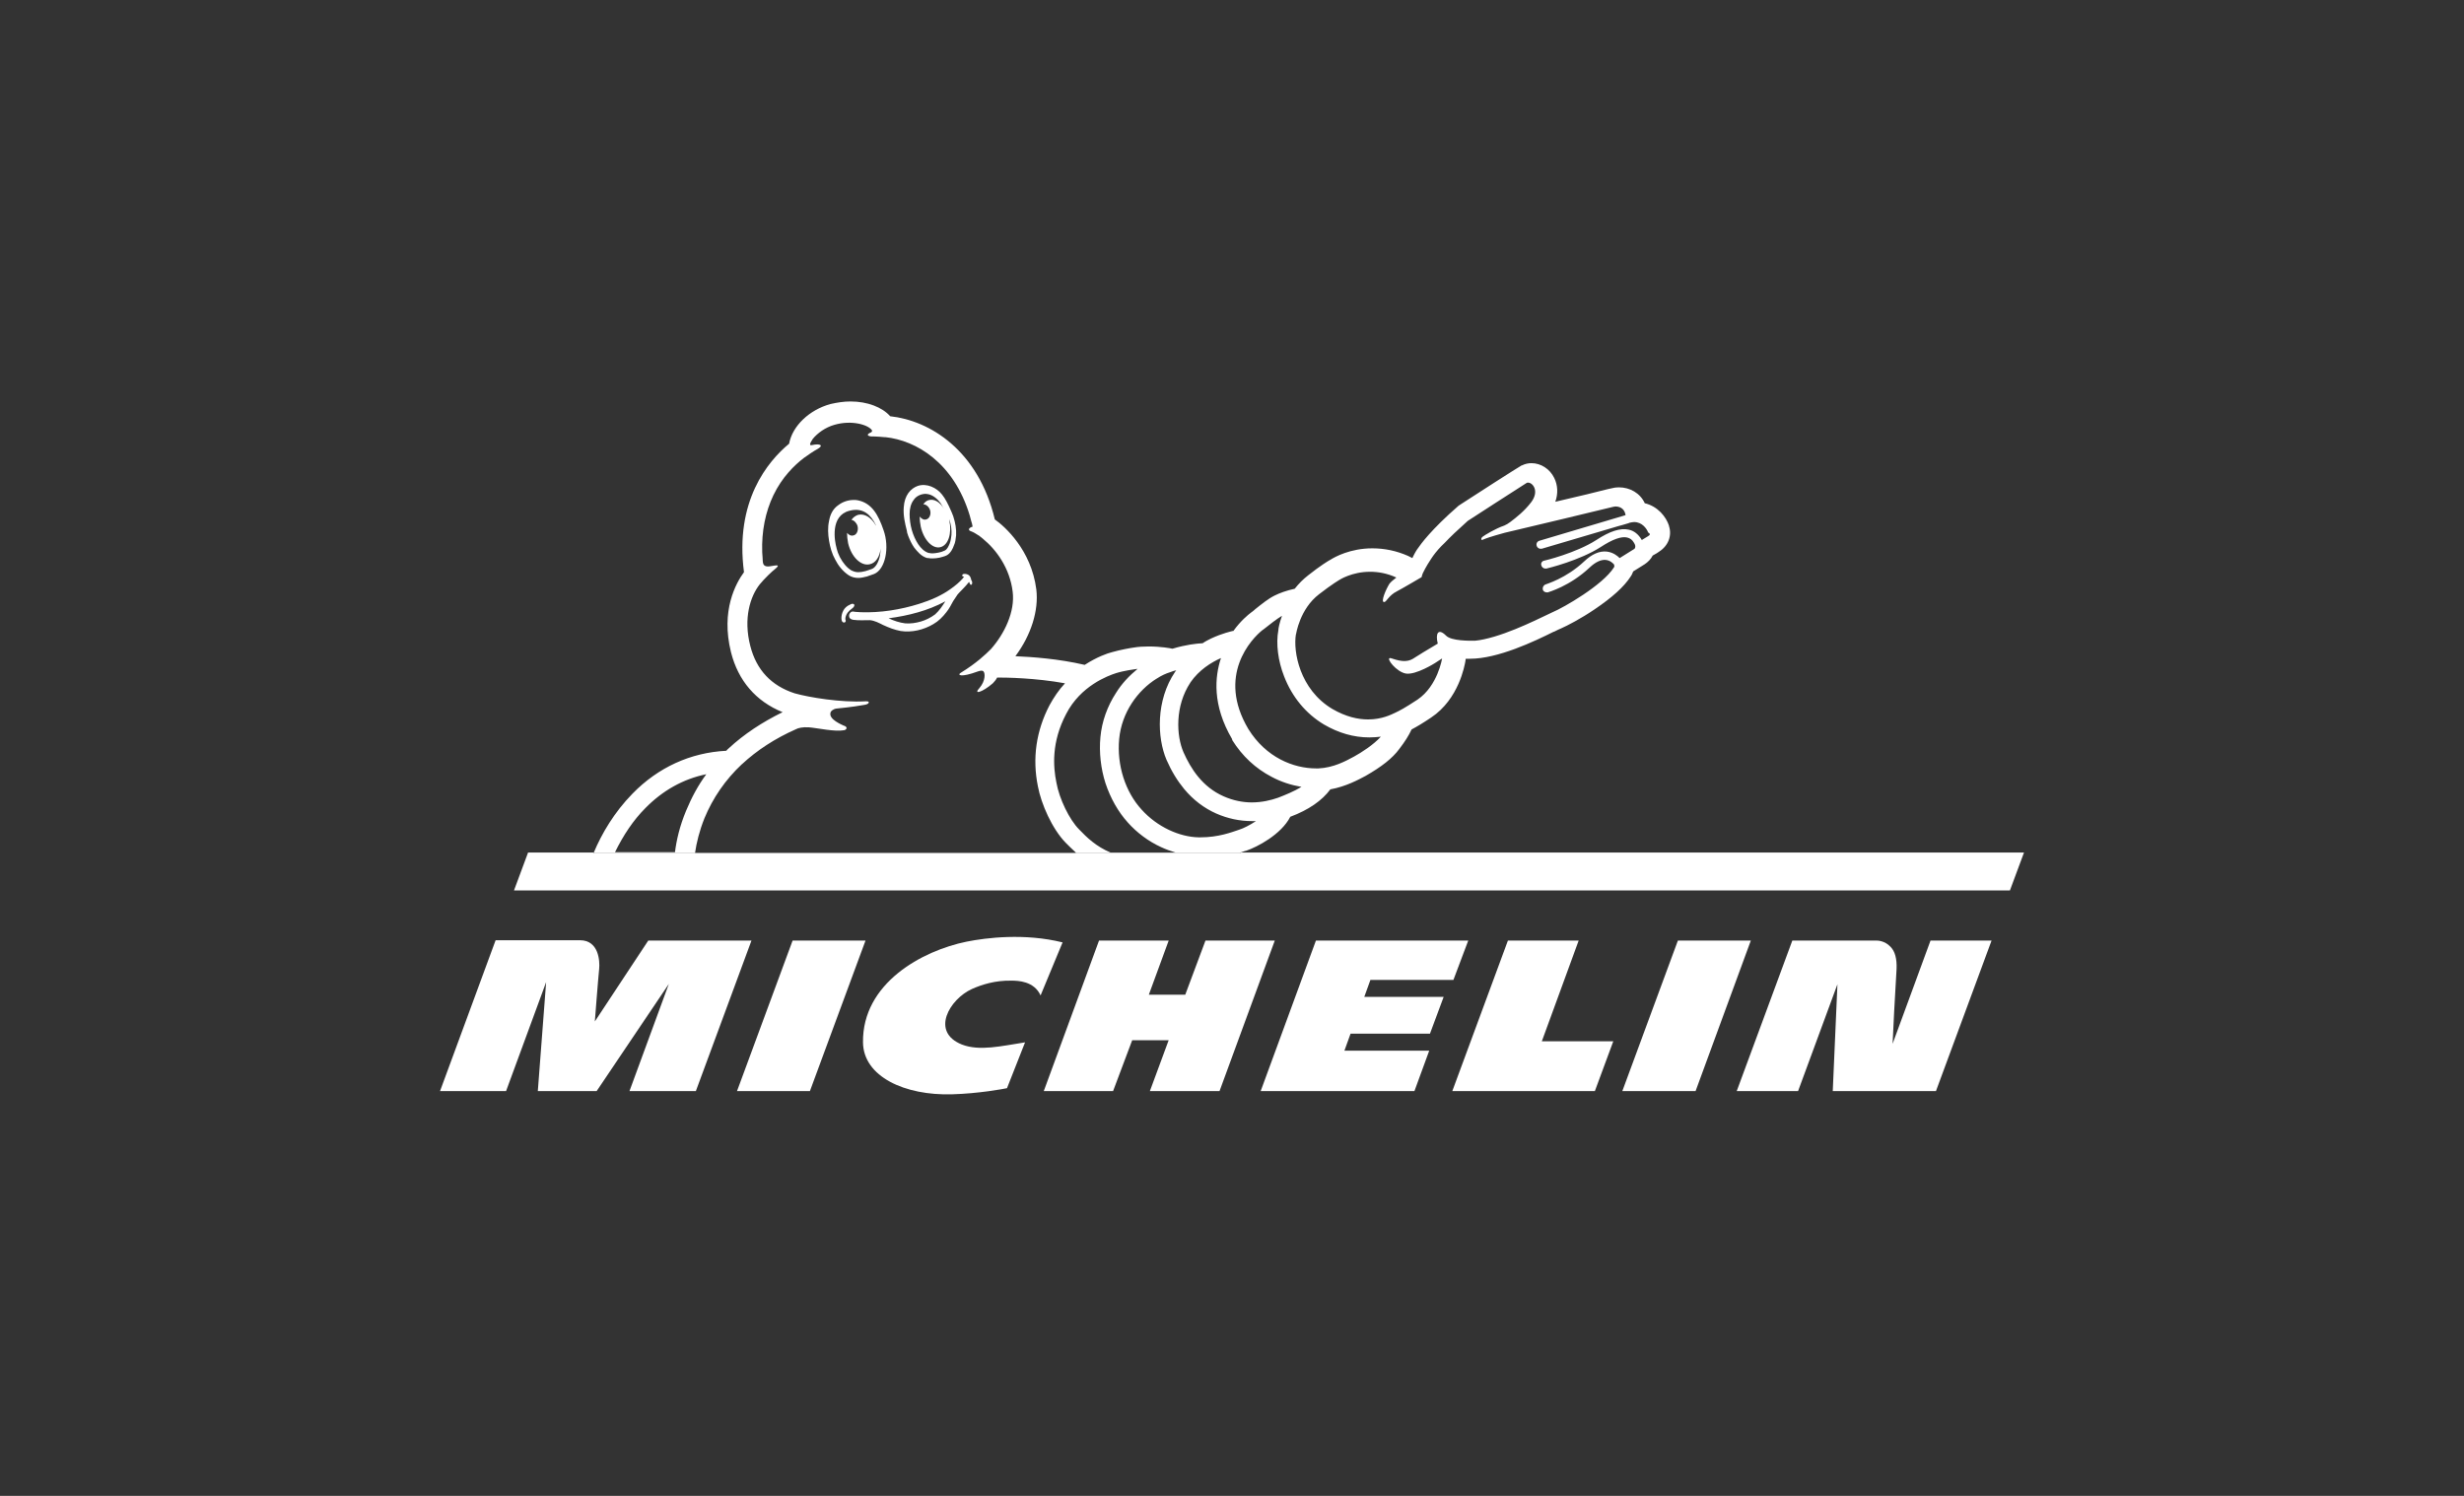 <?xml version="1.0" encoding="UTF-8"?>
<svg id="Layer_3" data-name="Layer 3" xmlns="http://www.w3.org/2000/svg" viewBox="0 0 700 425">
  <rect x="0" y="0" width="700" height="425" fill="#333333" stroke="none"/>
  <defs>
    <style>
      .cls-1 {
        fill: #fff;
      }
    </style>
  </defs>
  <g>
    <path class="cls-1" d="m286.07,309.17c-.92.21-8.1,1.54-15.58,1.74-13.43.41-25.22-5.02-25.32-14.76-.21-16.81,16.81-26.04,29.43-28.61,5.64-1.13,16.51-2.46,27.27.21l-6.25,15.07c-1.85-4.1-6.46-4.2-8.3-4.2-4.61-.1-8.41,1.13-11.18,2.36-6.36,2.87-11.89,12.2-2.87,15.79,5.02,1.95,11.28.41,17.94-.62l-5.13,13.02Z"/>
    <path class="cls-1" d="m548.44,267.24l-10.77,29.32c.1-2.97.72-14.66,1.13-21.33.1-2.77-.41-4.92-1.74-6.25-1.64-1.74-3.69-1.74-3.79-1.74h-24.09l-15.79,42.75h17.43l11.18-30.35-1.33,30.35h29.32l15.79-42.75h-17.33Z"/>
    <polygon class="cls-1" points="458.32 295.85 438.02 295.85 448.48 267.24 428.38 267.24 412.59 309.99 453.09 309.99 458.32 295.85"/>
    <polygon class="cls-1" points="412.9 278.42 417.11 267.24 373.84 267.24 358.15 309.99 401.83 309.99 406.03 298.51 381.94 298.51 383.68 293.69 406.24 293.69 410.13 283.23 387.58 283.23 389.32 278.42 412.9 278.42"/>
    <polygon class="cls-1" points="346.46 309.99 362.15 267.24 342.46 267.24 336.72 282.62 326.37 282.62 332.01 267.24 312.22 267.24 296.53 309.99 316.22 309.99 321.65 295.54 332.01 295.54 326.67 309.99 346.46 309.99"/>
    <polygon class="cls-1" points="230.09 309.99 245.88 267.24 225.17 267.24 209.38 309.99 230.09 309.99"/>
    <path class="cls-1" d="m197.69,309.99l15.79-42.75h-29.32l-15.17,22.97s.92-12,1.23-14.97c.21-2.15-.1-8.1-5.43-8.1h-23.99l-15.79,42.86h18.76l11.38-30.96-2.36,30.96h16.71l20.51-30.45-11.18,30.45h18.87Z"/>
    <polygon class="cls-1" points="481.7 309.99 497.39 267.24 476.67 267.24 460.89 309.99 481.7 309.99"/>
  </g>
  <g>
    <path class="cls-1" d="m352.41,242.22v.21h-183.83c.03-.07.06-.14.09-.21h-18.65l-4,10.77h424.98l4-10.77h-222.59Z"/>
    <path class="cls-1" d="m352.41,242.43v-.21c.31-.1.62-.21.92-.31,0,0,.51-.21.72-.21,3.08-1.03,9.95-4.61,12.51-9.64,5.23-1.95,9.02-4.61,11.38-7.79,4.51-.82,8-2.77,9.95-3.79,4.51-2.56,7.69-5.02,9.64-7.69,1.64-2.15,2.67-3.79,3.49-5.54,1.54-.82,3.28-1.85,5.54-3.38,7.89-5.23,9.54-14.87,9.74-15.99,0-.21.1-.51.1-.72h1.23c7.89,0,18.25-4.92,23.79-7.69h.1c.82-.41,1.64-.82,1.95-.92,1.85-.82,5.64-2.77,9.54-5.43,5.02-3.38,8.41-6.46,10.25-9.33.31-.41.51-.92.72-1.44l3.28-2.05c.92-.62,1.74-1.44,2.26-2.46.92-.51,1.64-.92,1.85-1.13,2.56-1.64,3.69-4.51,2.77-7.28v-.1c-.82-2.46-3.08-5.43-6.87-6.36-1.33-2.87-4.2-4.51-7.38-4.51-.72,0-1.33.1-1.74.21-.21,0-1.03.21-7.18,1.74l-9.12,2.15c.82-2.26.72-4.72-.31-6.77-1.23-2.56-3.79-4.2-6.46-4.2-.92,0-1.85.21-2.67.62h-.1c-.31.21-1.03.51-17.33,11.07-.21.1-.41.31-.62.41-7.89,6.87-10.77,10.97-11.48,12-.41.51-1.03,1.54-1.64,2.87-.41-.21-.82-.41-1.23-.62-3.28-1.44-6.66-2.15-10.15-2.15-6.25,0-10.66,2.46-11.79,3.18-.62.31-2.97,1.74-6.46,4.51-1.44,1.13-2.67,2.36-3.79,3.79-2.36.51-4.31,1.23-5.74,1.95-1.85.92-3.59,2.36-5.54,3.9l-.1.1c-.31.31-.62.51-1.03.82-.82.62-2.97,2.36-5.02,5.23h-.21c-.31.1-2.87.62-6.15,2.15-.82.41-1.64.82-2.36,1.33-1.85.1-4.72.41-8.51,1.54h-.21c-.31-.1-3.18-.62-6.66-.62-1.54,0-2.97.1-4.2.31-.82.1-3.79.62-6.25,1.33-1.23.31-4.2,1.33-7.69,3.59-7.48-1.74-14.97-2.26-19.69-2.46,4.51-6.05,6.66-13.02,5.95-18.97-1.44-11.28-9.02-17.94-11.79-19.89-4.72-19.69-18.46-28.09-29.73-29.32-2.26-2.56-6.46-4.2-11.28-4.2-1.95,0-3.79.31-5.64.72-6.05,1.64-10.87,6.25-11.79,11.28-6.05,5.02-15.48,16.3-12.82,36.5-2.26,3.08-6.66,10.87-3.69,22.76,2.05,8.1,7.07,13.94,14.66,17.02-5.84,2.87-10.97,6.25-15.28,10.25-.31.21-.51.51-.72.72-10.15.51-19.38,4.72-26.66,12.2-5.16,5.27-8.72,11.33-10.98,16.71-.03.07-.06.14-.09.21h183.83Zm15.79-62.24s1.03-7.18,6.56-11.38c3.69-2.87,5.84-4.1,5.84-4.1,0,0,3.49-2.26,8.61-2.26,2.26,0,4.82.41,7.48,1.64-.82.62-1.54,1.23-1.95,1.74-1.03,1.64-2.56,5.23-1.54,5.23.72,0,1.23-1.85,3.69-3.08,1.23-.62,6.97-4,6.97-4,0,0,.2-.92.51-1.44,0,0,.72-1.54,2.15-3.69.1-.1.31-.41.62-.92.82-1.13,1.95-2.46,3.28-3.69,1.54-1.64,3.69-3.69,6.56-6.25,0,0,15.99-10.36,16.71-10.77.1-.1.31-.1.41-.1,1.33,0,3.28,2.36.92,5.54-1.95,2.56-4.2,4.31-5.95,5.64-.51.41-1.23.82-1.74,1.03-2.46.82-5.64,2.77-6.15,3.18s-.51,1.13.1.82c2.15-.92,5.54-1.74,6.15-1.95,3.69-.82,30.45-7.28,30.86-7.38.1,0,.41-.1.62-.1.92,0,2.46.31,2.87,2.26v.21l-24.5,7.28c-.61.21-.92.82-.72,1.44.1.41.51.72.92.82h.51l21.84-6.46c.41-.1,1.23-.31,2.87-.82l.2-.1c.51-.1.92-.21,1.33-.21,2.26,0,3.59,1.85,4,2.97.72.41.51.72,0,1.03-.51.31-1.23.72-1.85,1.13v-.1c-.92-1.54-2.15-2.56-3.69-2.87-2.36-.51-5.33.41-9.23,2.97-5.74,3.69-14.66,5.84-14.76,5.84-.62.1-1.03.72-.82,1.33.1.51.62.92,1.13.92h.31c.41-.1,9.43-2.26,15.48-6.15,3.28-2.15,5.84-3.08,7.48-2.67.82.21,1.44.62,1.95,1.54.72,1.13.1,1.74,0,1.74s-2.87,1.85-4.1,2.56c-.62-.62-1.85-1.64-3.69-1.85-2.05-.21-4.2.72-6.36,2.77-5.23,4.92-10.87,6.46-10.97,6.56-.62.21-.92.82-.82,1.44.1.51.62.82,1.13.82h.31c.2-.1,6.25-1.74,11.89-7.07,1.64-1.54,3.18-2.26,4.51-2.15,1.33.1,2.15,1.03,2.36,1.23,0,.1.31.51,0,.92-3.18,5.02-14.25,11.38-17.43,12.71-2.36,1.03-11.79,6.05-19.48,7.69-.82.21-1.74.31-2.56.41h-.31c-1.13,0-6.36.1-7.89-1.44-2.26-2.26-3.08-.62-2.36,2.26-2.46,1.44-6.15,3.69-7.07,4.31-2.56,1.54-5.84-.21-6.46-.21-1.33,0,1.85,4,4.51,4.41,2.87.41,8.2-2.97,8.2-2.97l2.05-1.33s-1.23,7.79-6.97,11.69c-3.59,2.36-5.13,3.18-6.46,3.79-.92.41-3.59,1.85-7.59,1.85-2.87,0-6.25-.72-10.15-2.97-9.33-5.54-11.18-16.4-10.36-21.22Zm-9.43-1.23c1.95-1.54,3.9-3.08,5.43-4-.72,2.05-1.03,3.59-1.03,4.1-.72,3.79-.1,8.71,1.64,13.12,2.26,5.84,6.15,10.56,11.28,13.64,4.2,2.46,8.51,3.69,12.92,3.69,1.23,0,2.36-.1,3.28-.21-2.15,2.36-5.54,4.51-7.59,5.64-2.46,1.33-5.84,3.18-10.15,3.38h-.62c-6.46,0-14.25-3.08-19.28-11.18-9.02-15.17.82-25.63,4.1-28.2Zm-20.61,14.97c2.46-3.59,5.95-5.74,8.71-6.97-1.74,5.23-2.56,13.33,3.18,23.07v.21c2.87,4.61,6.66,8.1,11.18,10.46,2.67,1.44,5.54,2.36,8.51,2.87-2.05,1.23-4.51,2.26-6.66,3.08-2.05.72-4.61,1.33-7.48,1.33-2.46,0-5.23-.51-8-1.74-6.05-2.67-9.33-7.89-11.38-12.51-2.05-4.72-2.46-13.12,1.95-19.79Zm-9.54-1.13c1.23-.82,2.56-1.44,3.9-1.85.51-.21,1.13-.41,1.64-.51-.1.1-.21.31-.31.41-5.54,8.2-5.13,18.76-2.46,25.02,1.44,3.28,3.08,5.95,5.02,8.3,2.56,3.08,5.64,5.43,9.12,6.97,3.28,1.44,6.66,2.15,10.15,2.15h1.13c-1.74,1.13-3.49,2.05-4.82,2.46-2.15.72-5.84,2.15-10.97,2.15h-.51c-5.33-.1-11.69-2.87-16.2-7.89-4.61-5.02-7.07-12.61-6.36-20.1.72-7.48,5.23-13.74,10.66-17.12Zm-11.59-1.54c2.26-.72,5.43-1.13,5.43-1.13.21,0,.51-.1.72-.1-2.36,1.95-4.51,4.2-6.15,6.87-2.46,3.79-4,8.1-4.41,12.51-.41,4.31.1,8.92,1.44,13.12,1.44,4.31,3.59,8.1,6.36,11.18,2.56,2.87,5.84,5.33,9.43,6.97,1.33.62,2.77,1.13,4.1,1.54h-18.46c-4.1-1.74-6.66-4.2-8.92-6.56-2.77-2.77-5.64-8.71-6.46-13.33-.92-4.51-1.44-11.48,2.77-19.48,4.1-8,11.89-10.87,14.15-11.59Zm-106.22,25.84c4.2-3.9,9.33-7.28,15.38-9.95.51-.31,1.85-.62,3.59-.51,2.56.21,7.38,1.33,10.05.82.61-.1,1.23-.92-.21-1.33-.41-.21-4.2-1.74-3.69-3.59v-.1c.1-.41.82-1.03,1.74-1.13,4.2-.41,6.66-.82,7.79-1.03.72-.1,1.23-.31,1.33-.62.1-.31-.1-.41-.82-.41-7.07.41-16.2-1.13-20.2-2.26-6.66-2.15-10.87-6.66-12.61-13.43-2.05-7.89,0-14.15,2.67-17.53,1.33-1.64,3.59-3.79,4.31-4.31,1.74-1.44.51-1.13-1.44-.82-1.44.21-1.85-.41-1.95-1.03-.1-.51-.1-2.15-.21-2.97-.21-5.95.92-11.48,3.18-16.2,2.46-5.13,5.95-8.51,8.61-10.56,1.13-.82,2.77-1.95,3.9-2.56,1.85-1.03.82-1.64-1.54-1.13,0,0-.72.21-.51-.41,0-.1.1-.21.1-.31.21-.31.41-.72.62-1.03,1.33-1.64,3.59-3.28,6.15-4,4.92-1.44,9.64,0,10.66,1.54.1.21,0,.51-.31.62-.82.31-1.44.92,0,1.13.31,0,1.74,0,3.79.21h.31c8.82.92,19.48,7.28,23.99,22.25.1.51.31,1.03.41,1.54.21.51.31,1.13.41,1.64-1.13.31-1.44,1.03-.41,1.33.62.21,1.44.72,2.05,1.13.1,0,.21.1.31.21.2.1.51.41.92.72,3.9,3.18,7.69,8.41,8.51,15.07.72,5.74-2.36,12-6.15,16.3-1.54,1.54-4.1,4-8.61,6.77-1.03.62-.1,1.44,4.92-.41.41-.1,1.13-.41,1.54,0,.51.51.62,2.67-1.13,4.72-1.85,1.95.72,1.33,3.79-1.33.51-.51.92-1.03,1.23-1.64,2.67,0,10.77.1,19.28,1.64-1.74,1.85-3.18,4-4.41,6.25-3.79,7.28-4.92,15.07-3.28,23.07.92,4.92,4,12,7.89,15.99.82.82,1.74,1.74,2.87,2.77v.1h-108.17c.41-2.87,1.23-6.25,2.67-9.84,2.36-5.74,5.95-10.97,10.66-15.38Zm-27.48,12.51c4.92-5.02,10.77-8.3,17.33-9.64-2.36,3.18-4.2,6.66-5.74,10.36-1.85,4.41-2.77,8.51-3.18,11.89v-.1h-17.02c2.36-4.82,5.23-9.13,8.61-12.51Z"/>
    <path class="cls-1" d="m257.67,151.07c0,.21.1.51.2.72.1.41.21.62.21.62.41,1.03.92,2.15,1.64,3.18.92,1.13,1.95,2.46,3.69,2.97h.31c.41.1.82.1,1.23.1.72,0,1.33-.1,1.95-.21.62-.21,1.44-.31,2.15-.72,1.03-.62,1.64-1.85,1.95-2.77.41-.82.51-1.85.62-2.87.1-1.74-.21-3.59-.82-5.43-.2-.62-.51-1.23-.72-1.74-.72-1.64-1.54-3.28-2.46-4.41-1.54-1.95-4.31-3.28-6.87-2.46-2.05.72-3.79,2.67-4,6.05-.21,2.36.41,4.82.82,6.46,0,.1.1.21.1.51Zm6.36,6.15c-.1,0-.1-.1,0,0h0Zm-.01-.01s-.02-.02,0,0h0Zm-4.39-15.26c.72-1.03,2.05-1.64,3.38-1.64.21,0,.51.1.72.1,1.44.31,2.67,1.44,3.49,2.56.31.51.62,1.03.92,1.54-1.13-1.85-2.67-2.77-4.1-2.46-.72.1-1.33.62-1.74,1.23.82,0,1.64.72,1.95,1.74.31,1.13-.21,2.36-1.13,2.56-.72.21-1.33-.21-1.85-.82,0,.92.1,1.85.31,2.87.82,3.69,3.28,6.36,5.54,5.84,2.26-.51,3.38-3.9,2.56-7.69v-.21c.51,1.44.72,2.97.62,4.41-.1.82-.2,1.64-.51,2.46-.31.72-.62,1.54-1.33,1.95-.62.31-1.23.51-1.85.62-.61.1-1.13.21-1.64.21-.31,0-.62,0-.92-.1h-.2c-1.33-.41-2.26-1.44-2.97-2.46-.82-1.23-1.44-2.67-1.85-4.1-.41-1.44-.62-3.08-.62-4.51s.31-2.97,1.23-4.1Z"/>
    <path class="cls-1" d="m241.17,163.48c.82.51,1.74.72,2.67.72.82,0,1.64-.21,2.46-.41,0,0,1.23-.41,2.05-.72,3.18-1.33,4.41-7.48,2.67-12.41-1.54-4.51-3.38-7.69-7.28-8.51-.41-.1-.82-.1-1.23-.1-1.54,0-3.08.51-4.31,1.44-1.54,1.03-2.36,2.67-2.67,4.51-.41,1.85-.31,3.79,0,5.64.31,1.85.82,3.69,1.74,5.33.82,1.64,2.15,3.38,3.9,4.51Zm-3.49-7.69c-.62-2.15-1.85-9.23,3.59-10.66,4.1-1.13,6.25,1.44,7.48,3.9,0,.1.1.21.1.31-1.23-2.26-3.18-3.49-5.02-3.08-.72.21-1.44.72-1.95,1.44.72.1,1.44.82,1.74,1.74.31,1.23-.2,2.46-1.13,2.67-.72.21-1.33-.1-1.85-.72,0,.92.1,1.95.31,2.97.92,3.9,3.69,6.56,6.15,5.95,1.64-.31,2.87-2.15,3.08-4.51,0,.72-.1,1.44-.2,2.15-.41,1.85-1.23,3.28-2.26,3.69-.51.21-1.54.51-1.85.62-.82.21-1.44.31-2.05.31-.72,0-1.33-.21-1.95-.51-1.23-.72-2.36-2.05-3.28-3.79-.41-.82-.72-1.64-.92-2.46Z"/>
    <path class="cls-1" d="m251.01,177.63c1.54.72,3.18,1.33,4.82,1.64,3.18.51,6.56-.31,9.33-1.95,1.44-.82,2.67-2.05,3.69-3.38.82-1.03,1.33-2.05,1.95-3.18.41-.62.82-1.23,1.23-1.85.31-.41,2.36-2.36,3.28-3.59.21.51.31.92.62.82.31-.1.41-.82,0-1.33-.1-.62-.31-1.03-.62-1.33-.31-.31-1.03-.51-1.54-.41-.51.1-.51.62-.2.72.1,0,.2,0,.31.1-.1.1-.31.31-.41.51-.92,1.03-2.05,1.95-3.18,2.77-2.77,2.05-5.95,3.38-9.23,4.41-5.23,1.64-10.97,2.56-16.51,2.36-.51,0-1.03-.1-1.54-.1-.2,0-.51-.1-.72-.1-.72,0-1.23.82-1.03,1.54.1.51.62.72,1.13.82,1.54.21,3.18.1,4.72.1,1.33.1,2.67.82,3.9,1.44Zm17.53-6.77c-.82,1.33-1.64,2.56-2.87,3.69-1.23.92-2.67,1.64-4.1,2.05-1.44.41-2.87.62-4.41.51-1.64-.21-3.18-.72-4.72-1.44,5.54-.72,11.18-2.15,16.1-4.82Z"/>
    <path class="cls-1" d="m242.29,172.71c.2-.21.51-.51.41-.92-.31-.41-.82-.21-1.03-.1-.51.21-1.03.51-1.44.92-1.03.92-1.44,2.97-1.03,3.9.1.1.2.21.31.31.1,0,.31.1.51,0,.21-.1.31-.41.21-.62-.1-.21-.1-.72.1-1.23.2-.51.51-1.23,1.95-2.26Z"/>
  </g>
</svg>